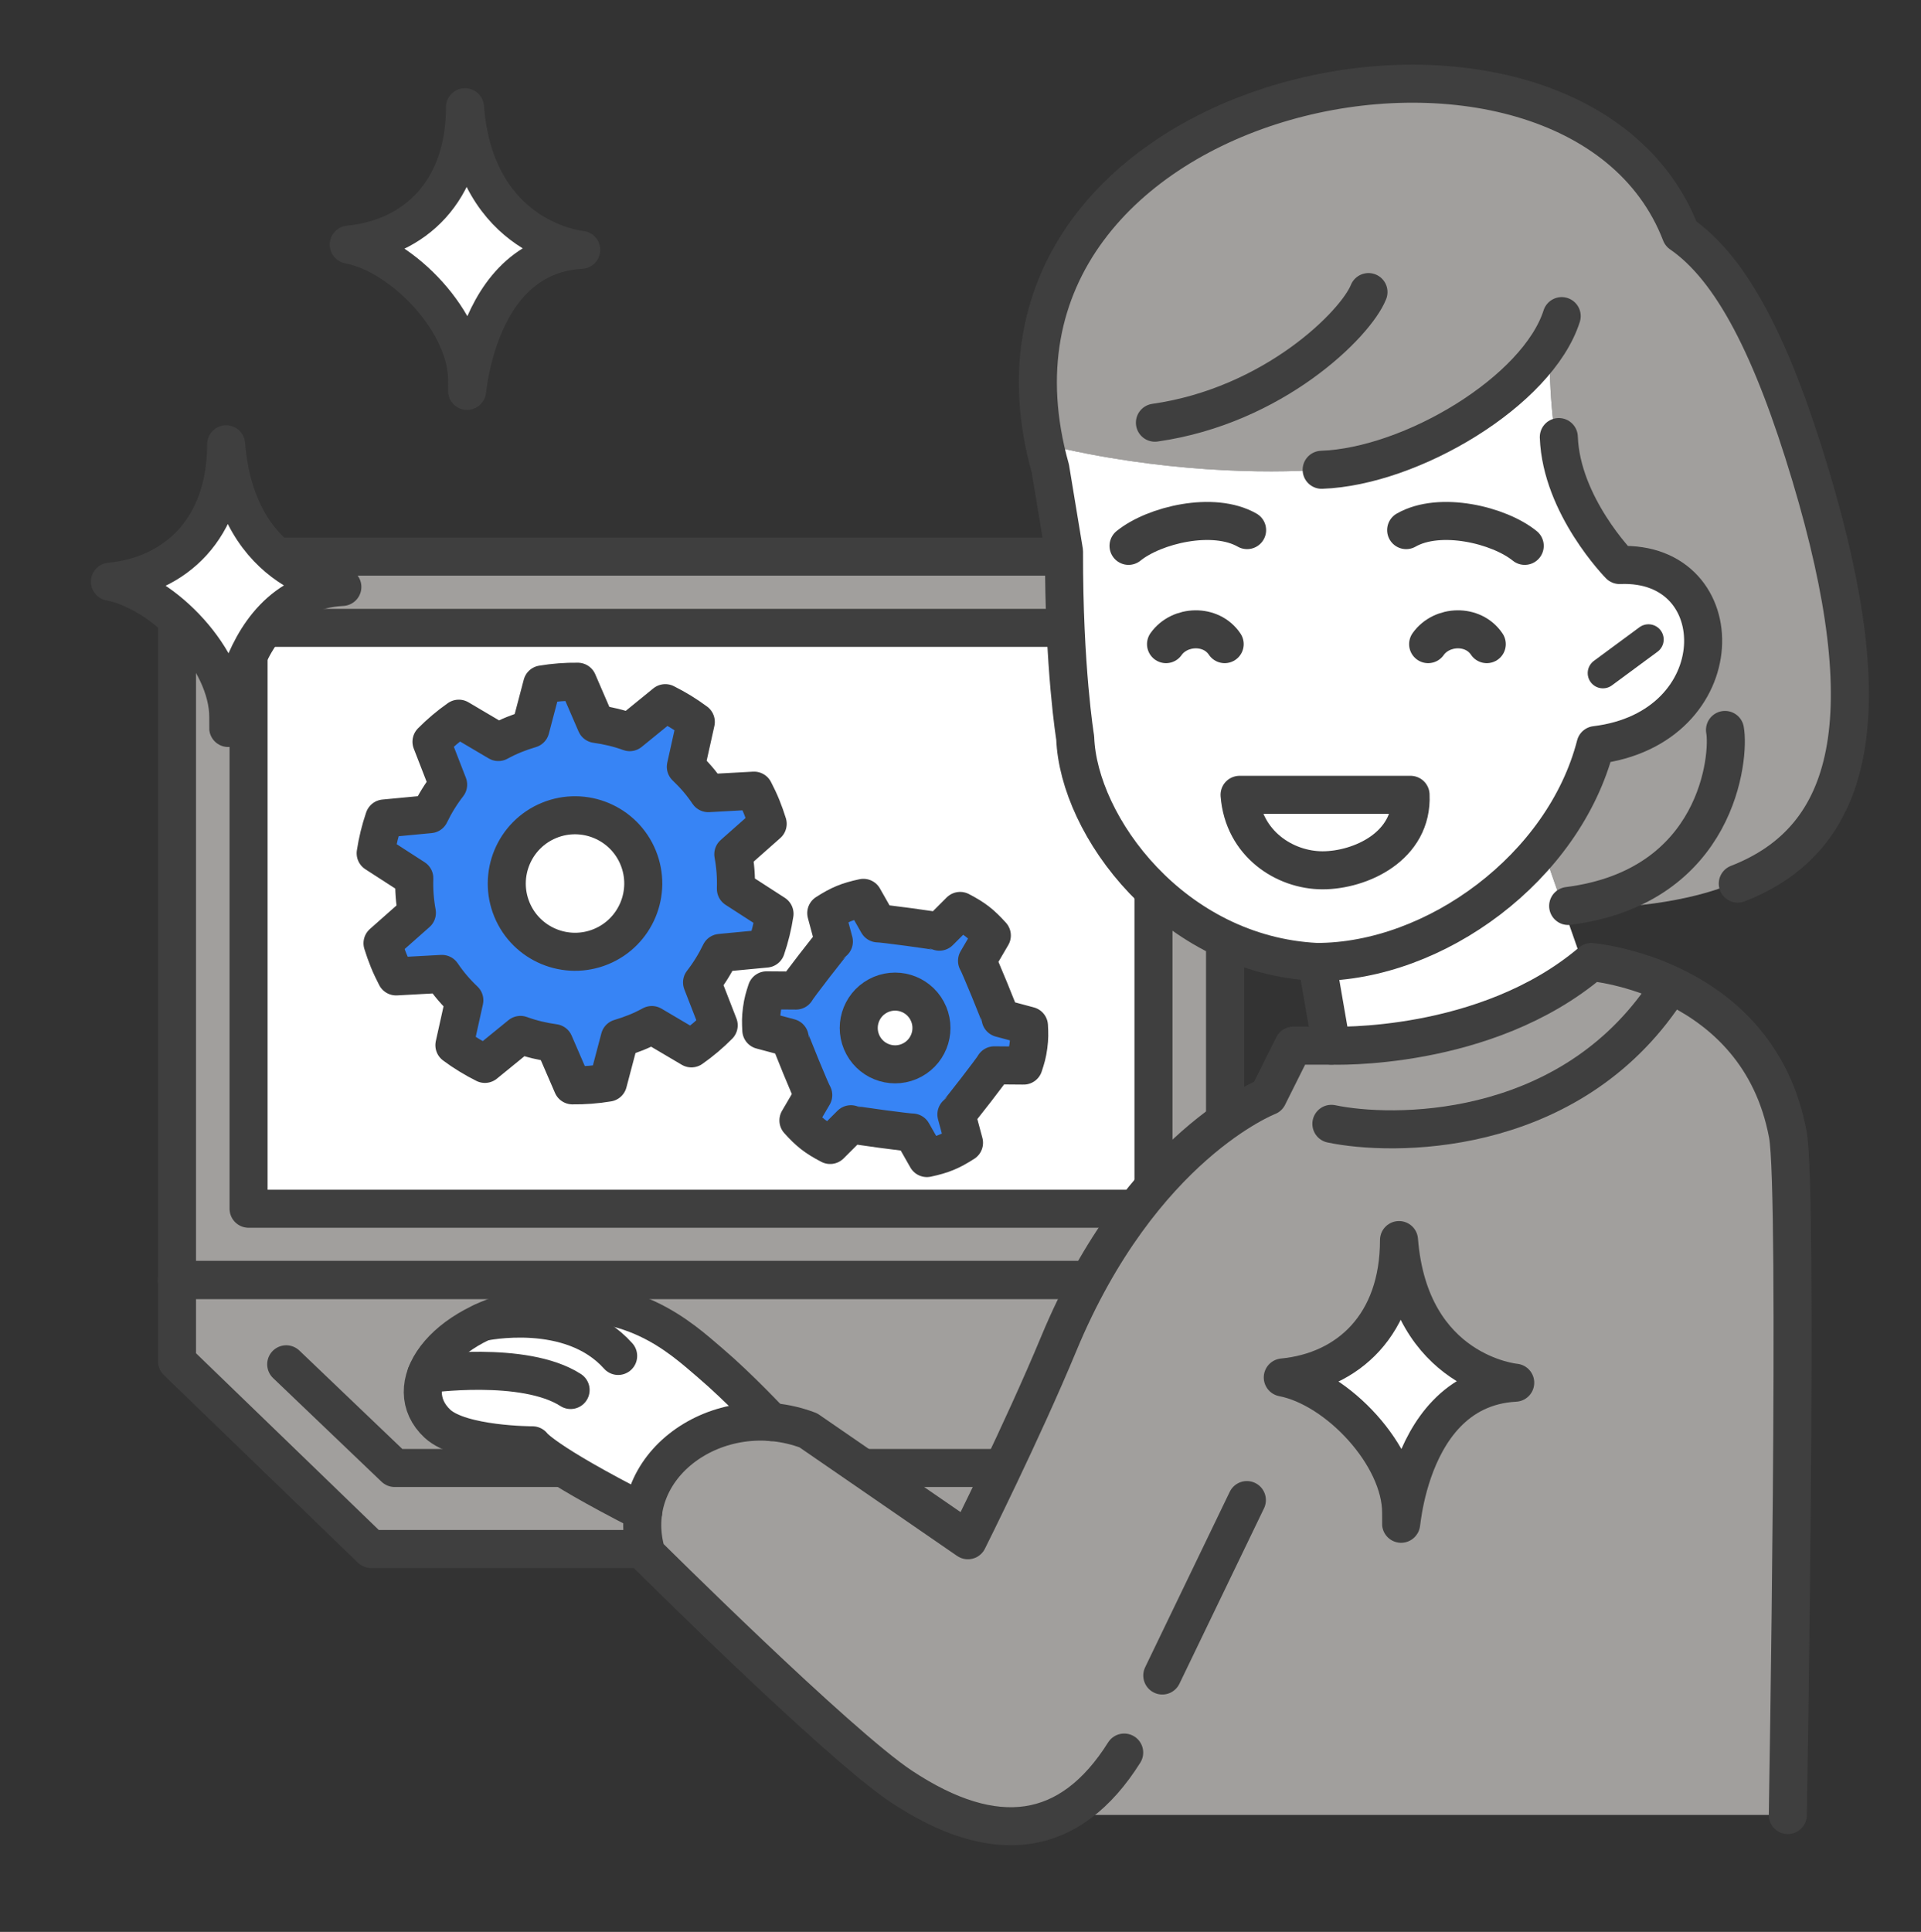 <svg width="180" height="181" viewBox="0 0 180 181" fill="none" xmlns="http://www.w3.org/2000/svg">
<rect x="0" y="0" width="180" height="181" fill="#333333" stroke="none"/>
<g clip-path="url(#clip0_707_5509)">
<path d="M43.561 10.046C44.552 22.526 54.451 23.417 54.451 23.417C43.169 24.008 43.761 40.942 43.761 35.59C43.761 30.237 37.824 23.909 32.671 22.918C38.807 22.326 43.561 17.972 43.561 10.046Z" fill="white"/>
<path d="M43.568 10.046C43.568 17.965 38.814 22.326 32.678 22.918C37.823 23.909 43.767 30.244 43.767 35.59C43.767 40.935 43.176 24.008 54.458 23.41C54.458 23.41 44.559 22.519 43.568 10.046Z" stroke="#3F3F3F" stroke-width="3.564" stroke-linecap="round" stroke-linejoin="round"/>
<path d="M133.169 137.527V145.125H34.781L16.593 127.542V119.917H114.789L133.169 137.527Z" fill="#A19F9D"/>
<path d="M114.789 52.146V119.917H16.593V52.146H114.789ZM108.089 113.246V58.817H23.292V113.246H108.089Z" fill="#A19F9D"/>
<path d="M23.292 113.246L108.082 113.246V58.824L23.292 58.824V113.246Z" fill="white" stroke="#3F3F3F" stroke-width="3.564" stroke-linecap="round" stroke-linejoin="round"/>
<path d="M16.585 119.924L114.788 119.924L114.788 52.153L16.585 52.153L16.585 119.924Z" stroke="#3F3F3F" stroke-width="3.564" stroke-linecap="round" stroke-linejoin="round"/>
<path d="M16.585 119.917H114.788L133.162 137.535" stroke="#3F3F3F" stroke-width="3.564" stroke-linecap="round" stroke-linejoin="round"/>
<path d="M133.162 137.535V145.125H34.773L16.585 127.542V119.917" stroke="#3F3F3F" stroke-width="3.564" stroke-linecap="round" stroke-linejoin="round"/>
<path d="M124.182 137.535H36.983L26.819 127.821" stroke="#3F3F3F" stroke-width="3.564" stroke-linecap="round" stroke-linejoin="round"/>
<path d="M146.269 42.731L146.005 42.745C145.314 38.861 144.972 33.765 145.449 31.62C142.271 37.222 133.725 42.41 126.534 43.707C126.37 43.736 126.185 43.764 125.985 43.793C125.415 43.871 124.695 43.943 123.84 44.007C118.716 44.377 108.709 44.278 97.876 41.633C90.742 7.196 147.673 -3.652 157.508 21.892C162.305 25.191 166.082 32.618 169.66 44.527C176.459 67.205 173.629 78.58 162.839 82.778L162.761 82.607C159.254 84.16 153.674 85.237 146.54 85.094L146.504 85.108L144.53 79.428C146.86 76.584 148.614 73.32 149.519 69.806C162.561 68.239 162.561 52.488 151.764 52.937C151.764 52.937 147.288 48.376 146.269 42.731Z" fill="#A19F9D"/>
<path d="M148.448 90.668C148.669 90.49 148.89 90.311 149.111 90.126C149.111 90.126 164.755 91.43 167.527 106.283C168.532 111.664 167.527 170.041 167.527 170.041H99.329C95.167 172.08 90.185 171.167 84.455 167.369C78.54 163.449 60.594 145.589 60.594 145.589C60.187 144.22 60.095 142.909 60.273 141.676C61 136.473 66.416 132.76 72.275 133.23C73.43 133.316 74.598 133.565 75.746 134L90.691 144.299C90.691 144.299 95.815 134.057 99.208 125.882C106.934 107.274 118.814 102.712 118.814 102.712L121.188 97.966H124.751C124.751 97.966 138.578 98.507 148.448 90.668Z" fill="#A19F9D"/>
<path d="M144.529 79.428C139.27 85.871 131.095 90.126 123.398 90.126C109.899 89.456 101.062 77.376 100.762 69.13C100.762 69.13 99.686 62.608 99.715 51.661L98.425 43.893C98.211 43.13 98.026 42.375 97.876 41.634C108.709 44.278 118.715 44.377 123.84 44.007C124.531 43.986 125.251 43.914 125.985 43.793C126.184 43.765 126.37 43.736 126.534 43.708C133.725 42.41 142.27 37.222 145.449 31.62C144.971 33.765 145.313 38.861 146.005 42.745L146.268 42.731C147.288 48.376 151.763 52.937 151.763 52.937C162.561 52.488 162.561 68.239 149.518 69.807C148.613 73.32 146.86 76.585 144.529 79.428ZM123.925 81.531C127.46 81.531 132.406 79.293 132.171 74.461H116.15C116.499 79.058 120.39 81.531 123.925 81.531Z" fill="white"/>
<path d="M146.503 85.108L148.449 90.667C138.578 98.507 124.752 97.965 124.752 97.965L123.397 90.125C131.095 90.125 139.269 85.871 144.529 79.428L146.503 85.108Z" fill="white"/>
<path d="M132.171 74.46C132.406 79.293 127.46 81.531 123.925 81.531C120.39 81.531 116.499 79.057 116.149 74.46H132.171Z" fill="white"/>
<path d="M45.25 123.844C46.639 123.195 48.264 122.682 50.103 122.361C59.012 120.794 63.766 125.312 66.538 127.671C69.311 130.037 72.275 133.23 72.275 133.23C66.417 132.76 61 136.473 60.273 141.676C50.844 136.872 49.904 135.411 49.904 135.411C49.904 135.411 43.169 135.411 40.988 133.38C38.087 130.686 39.912 126.324 45.228 123.851C45.228 123.851 45.236 123.851 45.25 123.844Z" fill="white"/>
<path d="M139.312 60.349C138.044 58.446 135.086 58.553 133.817 60.349" stroke="#3F3F3F" stroke-width="3.564" stroke-linecap="round" stroke-linejoin="round"/>
<path d="M114.753 60.349C113.484 58.446 110.526 58.553 109.258 60.349" stroke="#3F3F3F" stroke-width="3.564" stroke-linecap="round" stroke-linejoin="round"/>
<path d="M132.171 74.468H116.149C116.506 79.065 120.39 81.538 123.925 81.538C127.46 81.538 132.406 79.3 132.171 74.468Z" stroke="#3F3F3F" stroke-width="3.564" stroke-linecap="round" stroke-linejoin="round"/>
<path d="M116.855 49.666C113.684 47.855 108.153 49.188 105.744 51.141" stroke="#3F3F3F" stroke-width="3.564" stroke-linecap="round" stroke-linejoin="round"/>
<path d="M131.758 49.666C134.929 47.855 140.46 49.188 142.869 51.141" stroke="#3F3F3F" stroke-width="3.564" stroke-linecap="round" stroke-linejoin="round"/>
<path d="M154.464 59.914L150.195 63.064" stroke="#3F3F3F" stroke-width="2.851" stroke-linecap="round" stroke-linejoin="round"/>
<path d="M162.832 82.785C173.629 78.587 176.458 67.213 169.652 44.534C166.081 32.625 162.297 25.199 157.501 21.899C147.451 -4.193 88.254 7.688 98.418 43.893L99.7 51.661C99.672 62.608 100.748 69.13 100.748 69.13C101.047 77.376 109.892 89.456 123.383 90.126C134.48 90.126 146.553 81.281 149.504 69.807C162.546 68.232 162.546 52.488 151.756 52.937C151.756 52.937 146.297 47.385 146.062 40.949" stroke="#3F3F3F" stroke-width="3.564" stroke-linecap="round" stroke-linejoin="round"/>
<path d="M161.634 68.388C162.083 70.79 161.036 83.084 146.938 84.88" stroke="#3F3F3F" stroke-width="3.564" stroke-linecap="round" stroke-linejoin="round"/>
<path d="M146.333 29.617C144.081 36.666 132.235 43.715 123.84 44.014" stroke="#3F3F3F" stroke-width="3.564" stroke-linecap="round" stroke-linejoin="round"/>
<path d="M128.229 27.365C127.032 30.366 119.335 38.02 108.217 39.602" stroke="#3F3F3F" stroke-width="3.564" stroke-linecap="round" stroke-linejoin="round"/>
<path d="M123.397 90.133L124.752 97.965C124.752 97.965 139.205 98.536 149.105 90.133C149.105 90.133 164.748 91.43 167.521 106.283C168.526 111.664 167.521 170.048 167.521 170.048" stroke="#3F3F3F" stroke-width="3.564" stroke-linecap="round" stroke-linejoin="round"/>
<path d="M124.752 97.965H121.189L118.815 102.719C118.815 102.719 106.935 107.273 99.209 125.889C95.817 134.064 90.692 144.305 90.692 144.305L75.74 134.007C67.323 130.835 58.114 137.342 60.588 145.588C60.588 145.588 78.533 163.449 84.449 167.368C93.258 173.213 100.292 172.222 105.338 164.197" stroke="#3F3F3F" stroke-width="3.564" stroke-linecap="round" stroke-linejoin="round"/>
<path d="M108.908 156.977L116.833 140.542" stroke="#3F3F3F" stroke-width="3.564" stroke-linecap="round" stroke-linejoin="round"/>
<path d="M124.752 105.292C130.397 106.482 146.432 106.675 155.64 93.611" stroke="#3F3F3F" stroke-width="3.564" stroke-linecap="round" stroke-linejoin="round"/>
<path d="M72.275 133.237C72.275 133.237 69.303 130.044 66.531 127.678C63.758 125.312 59.005 120.8 50.096 122.361C41.187 123.922 37.331 129.987 40.988 133.387C43.169 135.411 49.896 135.411 49.896 135.411C49.896 135.411 50.837 136.872 60.266 141.675" stroke="#3F3F3F" stroke-width="3.564" stroke-linecap="round" stroke-linejoin="round"/>
<path d="M39.947 128.74C39.947 128.74 49.105 127.421 53.467 130.229" stroke="#3F3F3F" stroke-width="3.564" stroke-linecap="round" stroke-linejoin="round"/>
<path d="M45.228 123.858C45.228 123.858 53.467 122.048 57.922 127.037" stroke="#3F3F3F" stroke-width="3.564" stroke-linecap="round" stroke-linejoin="round"/>
<path d="M70.658 74.083C70.914 74.575 71.157 75.081 71.371 75.608C71.584 76.135 71.763 76.656 71.933 77.19L68.712 80.041C68.912 81.124 68.99 82.208 68.954 83.277L72.575 85.615C72.404 86.726 72.133 87.817 71.777 88.871L67.501 89.278C67.037 90.254 66.46 91.181 65.79 92.043L67.351 96.063C66.574 96.854 65.719 97.574 64.785 98.222L61.086 96.034C60.609 96.291 60.124 96.526 59.618 96.733C59.112 96.939 58.592 97.118 58.079 97.267L56.974 101.422C55.862 101.615 54.743 101.7 53.639 101.679L51.928 97.723C50.845 97.588 49.79 97.324 48.771 96.961L45.435 99.676C44.438 99.177 43.483 98.593 42.584 97.923L43.518 93.718C42.741 92.977 42.029 92.157 41.408 91.245L37.118 91.48C36.861 90.988 36.626 90.482 36.413 89.962C36.199 89.442 36.013 88.907 35.842 88.38L39.064 85.529C38.864 84.446 38.793 83.362 38.828 82.286L35.208 79.948C35.379 78.837 35.65 77.746 36.006 76.691L40.29 76.278C40.753 75.302 41.33 74.382 42 73.513L40.439 69.493C41.216 68.709 42.071 67.989 42.998 67.334L46.704 69.522C47.174 69.265 47.666 69.03 48.172 68.823C48.678 68.617 49.191 68.438 49.712 68.289L50.809 64.126C51.928 63.941 53.04 63.849 54.152 63.863L55.862 67.818C56.945 67.961 58 68.217 59.019 68.581L62.355 65.865C63.353 66.364 64.308 66.949 65.213 67.619L64.279 71.824C65.056 72.565 65.761 73.385 66.382 74.304L70.672 74.061L70.658 74.083ZM59.803 80.355C58.464 77.091 54.729 75.53 51.458 76.87C48.186 78.21 46.633 81.944 47.972 85.215C49.312 88.487 53.047 90.04 56.318 88.701C59.59 87.361 61.143 83.626 59.803 80.355Z" fill="#3784F5"/>
<path d="M71.933 77.183C71.769 76.656 71.584 76.128 71.37 75.601C71.156 75.073 70.914 74.575 70.657 74.076L66.367 74.311C65.754 73.398 65.041 72.572 64.264 71.838L65.198 67.633C64.3 66.963 63.338 66.378 62.34 65.879L59.004 68.595C57.985 68.224 56.931 67.975 55.847 67.825L54.137 63.87C53.032 63.855 51.913 63.941 50.801 64.126L49.704 68.288C49.191 68.438 48.677 68.616 48.164 68.823C47.651 69.03 47.166 69.265 46.696 69.521L42.99 67.333C42.063 67.982 41.208 68.709 40.431 69.493L41.992 73.513C41.322 74.375 40.752 75.301 40.282 76.278L35.998 76.684C35.635 77.739 35.371 78.829 35.2 79.941L38.821 82.279C38.785 83.355 38.864 84.438 39.063 85.522L35.842 88.372C36.005 88.9 36.191 89.427 36.405 89.955C36.618 90.482 36.861 90.981 37.117 91.48L41.408 91.245C42.021 92.157 42.733 92.984 43.51 93.718L42.577 97.923C43.475 98.593 44.437 99.177 45.435 99.676L48.77 96.96C49.789 97.331 50.844 97.581 51.927 97.73L53.638 101.686C54.742 101.7 55.861 101.614 56.973 101.429L58.071 97.267C58.584 97.117 59.097 96.939 59.61 96.732C60.123 96.526 60.608 96.291 61.078 96.034L64.784 98.222C65.711 97.573 66.566 96.847 67.343 96.062L65.782 92.043C66.452 91.18 67.022 90.254 67.493 89.278L71.776 88.871C72.139 87.817 72.403 86.726 72.574 85.614L68.954 83.277C68.989 82.2 68.911 81.117 68.711 80.034L71.933 77.183ZM56.31 88.693C53.046 90.033 49.305 88.472 47.965 85.208C46.625 81.944 48.186 78.202 51.45 76.862C54.714 75.522 58.456 77.083 59.795 80.347C61.135 83.612 59.575 87.353 56.31 88.693Z" stroke="#3F3F3F" stroke-width="3.564" stroke-linecap="round" stroke-linejoin="round"/>
<path d="M92.937 87.646L91.547 90.019C91.69 90.197 93.735 95.158 93.749 95.393L96.401 96.106C96.436 96.847 96.451 97.246 96.351 97.994C96.244 98.75 96.123 99.135 95.902 99.833L93.151 99.819C93.065 100.04 89.787 104.28 89.594 104.416L90.307 107.074C89.053 107.872 88.311 108.186 86.829 108.507L85.475 106.112C85.247 106.148 79.923 105.435 79.709 105.335L77.763 107.281C76.424 106.582 75.789 106.076 74.791 104.972L76.181 102.598C76.039 102.42 73.993 97.46 73.979 97.225L71.321 96.512C71.285 95.778 71.271 95.371 71.371 94.623C71.478 93.868 71.599 93.483 71.82 92.784L74.571 92.799C74.656 92.578 77.935 88.337 78.127 88.202L77.407 85.543C78.662 84.745 79.41 84.424 80.885 84.111L82.246 86.505C82.475 86.463 87.798 87.183 88.005 87.282L89.951 85.337C91.291 86.035 91.932 86.534 92.923 87.639L92.937 87.646ZM87.25 96.769C87.506 94.901 86.195 93.184 84.328 92.934C82.46 92.685 80.75 93.989 80.493 95.856C80.244 97.724 81.555 99.434 83.422 99.691C85.282 99.94 87 98.629 87.25 96.769Z" fill="#3784F5"/>
<path d="M82.261 86.512L80.9 84.118C79.417 84.438 78.669 84.752 77.422 85.55L78.135 88.209C77.942 88.344 74.664 92.585 74.585 92.805L71.834 92.784C71.606 93.483 71.485 93.868 71.385 94.623C71.285 95.378 71.3 95.778 71.335 96.512L73.994 97.224C74.015 97.46 76.053 102.42 76.203 102.598L74.813 104.971C75.811 106.076 76.445 106.575 77.785 107.273L79.731 105.328C79.945 105.428 85.261 106.14 85.49 106.105L86.851 108.499C88.333 108.179 89.082 107.865 90.329 107.067L89.616 104.408C89.809 104.273 93.087 100.032 93.165 99.811L95.916 99.833C96.144 99.134 96.266 98.749 96.365 97.994C96.465 97.239 96.451 96.839 96.415 96.105L93.757 95.393C93.736 95.157 91.697 90.197 91.548 90.019L92.937 87.646C91.939 86.541 91.305 86.042 89.965 85.344L88.02 87.289C87.806 87.189 82.489 86.477 82.261 86.512Z" stroke="#3F3F3F" stroke-width="3.564" stroke-linecap="round" stroke-linejoin="round"/>
<path d="M85.496 99.305C87.15 98.409 87.763 96.341 86.866 94.687C85.969 93.033 83.902 92.419 82.248 93.316C80.594 94.213 79.98 96.281 80.877 97.935C81.774 99.589 83.842 100.202 85.496 99.305Z" stroke="#3F3F3F" stroke-width="3.564" stroke-linecap="round" stroke-linejoin="round"/>
<path d="M21.189 41.627C22.18 54.106 32.079 54.997 32.079 54.997C20.797 55.588 21.389 72.522 21.389 67.17C21.389 61.817 15.452 55.489 10.299 54.498C16.435 53.906 21.189 49.552 21.189 41.627Z" fill="white"/>
<path d="M21.189 41.627C21.189 49.545 16.435 53.906 10.299 54.498C15.444 55.489 21.389 61.825 21.389 67.17C21.389 72.515 20.797 55.588 32.079 54.99C32.079 54.99 22.18 54.099 21.189 41.627Z" stroke="#3F3F3F" stroke-width="3.564" stroke-linecap="round" stroke-linejoin="round"/>
<path d="M131.088 116.182C132.079 128.662 141.978 129.552 141.978 129.552C130.696 130.144 131.288 147.078 131.288 141.725C131.288 136.373 125.351 130.044 120.198 129.054C126.335 128.462 131.088 124.107 131.088 116.182Z" fill="white"/>
<path d="M131.088 116.182C131.088 124.1 126.335 128.462 120.198 129.054C125.344 130.044 131.288 136.38 131.288 141.725C131.288 147.071 130.696 130.144 141.978 129.545C141.978 129.545 132.079 128.654 131.088 116.182Z" stroke="#3F3F3F" stroke-width="3.564" stroke-linecap="round" stroke-linejoin="round"/>
</g>
<defs>
<clipPath id="clip0_707_5509">
<rect width="180" height="180" fill="white" transform="translate(0 0.639)"/>
</clipPath>
</defs>
</svg>

